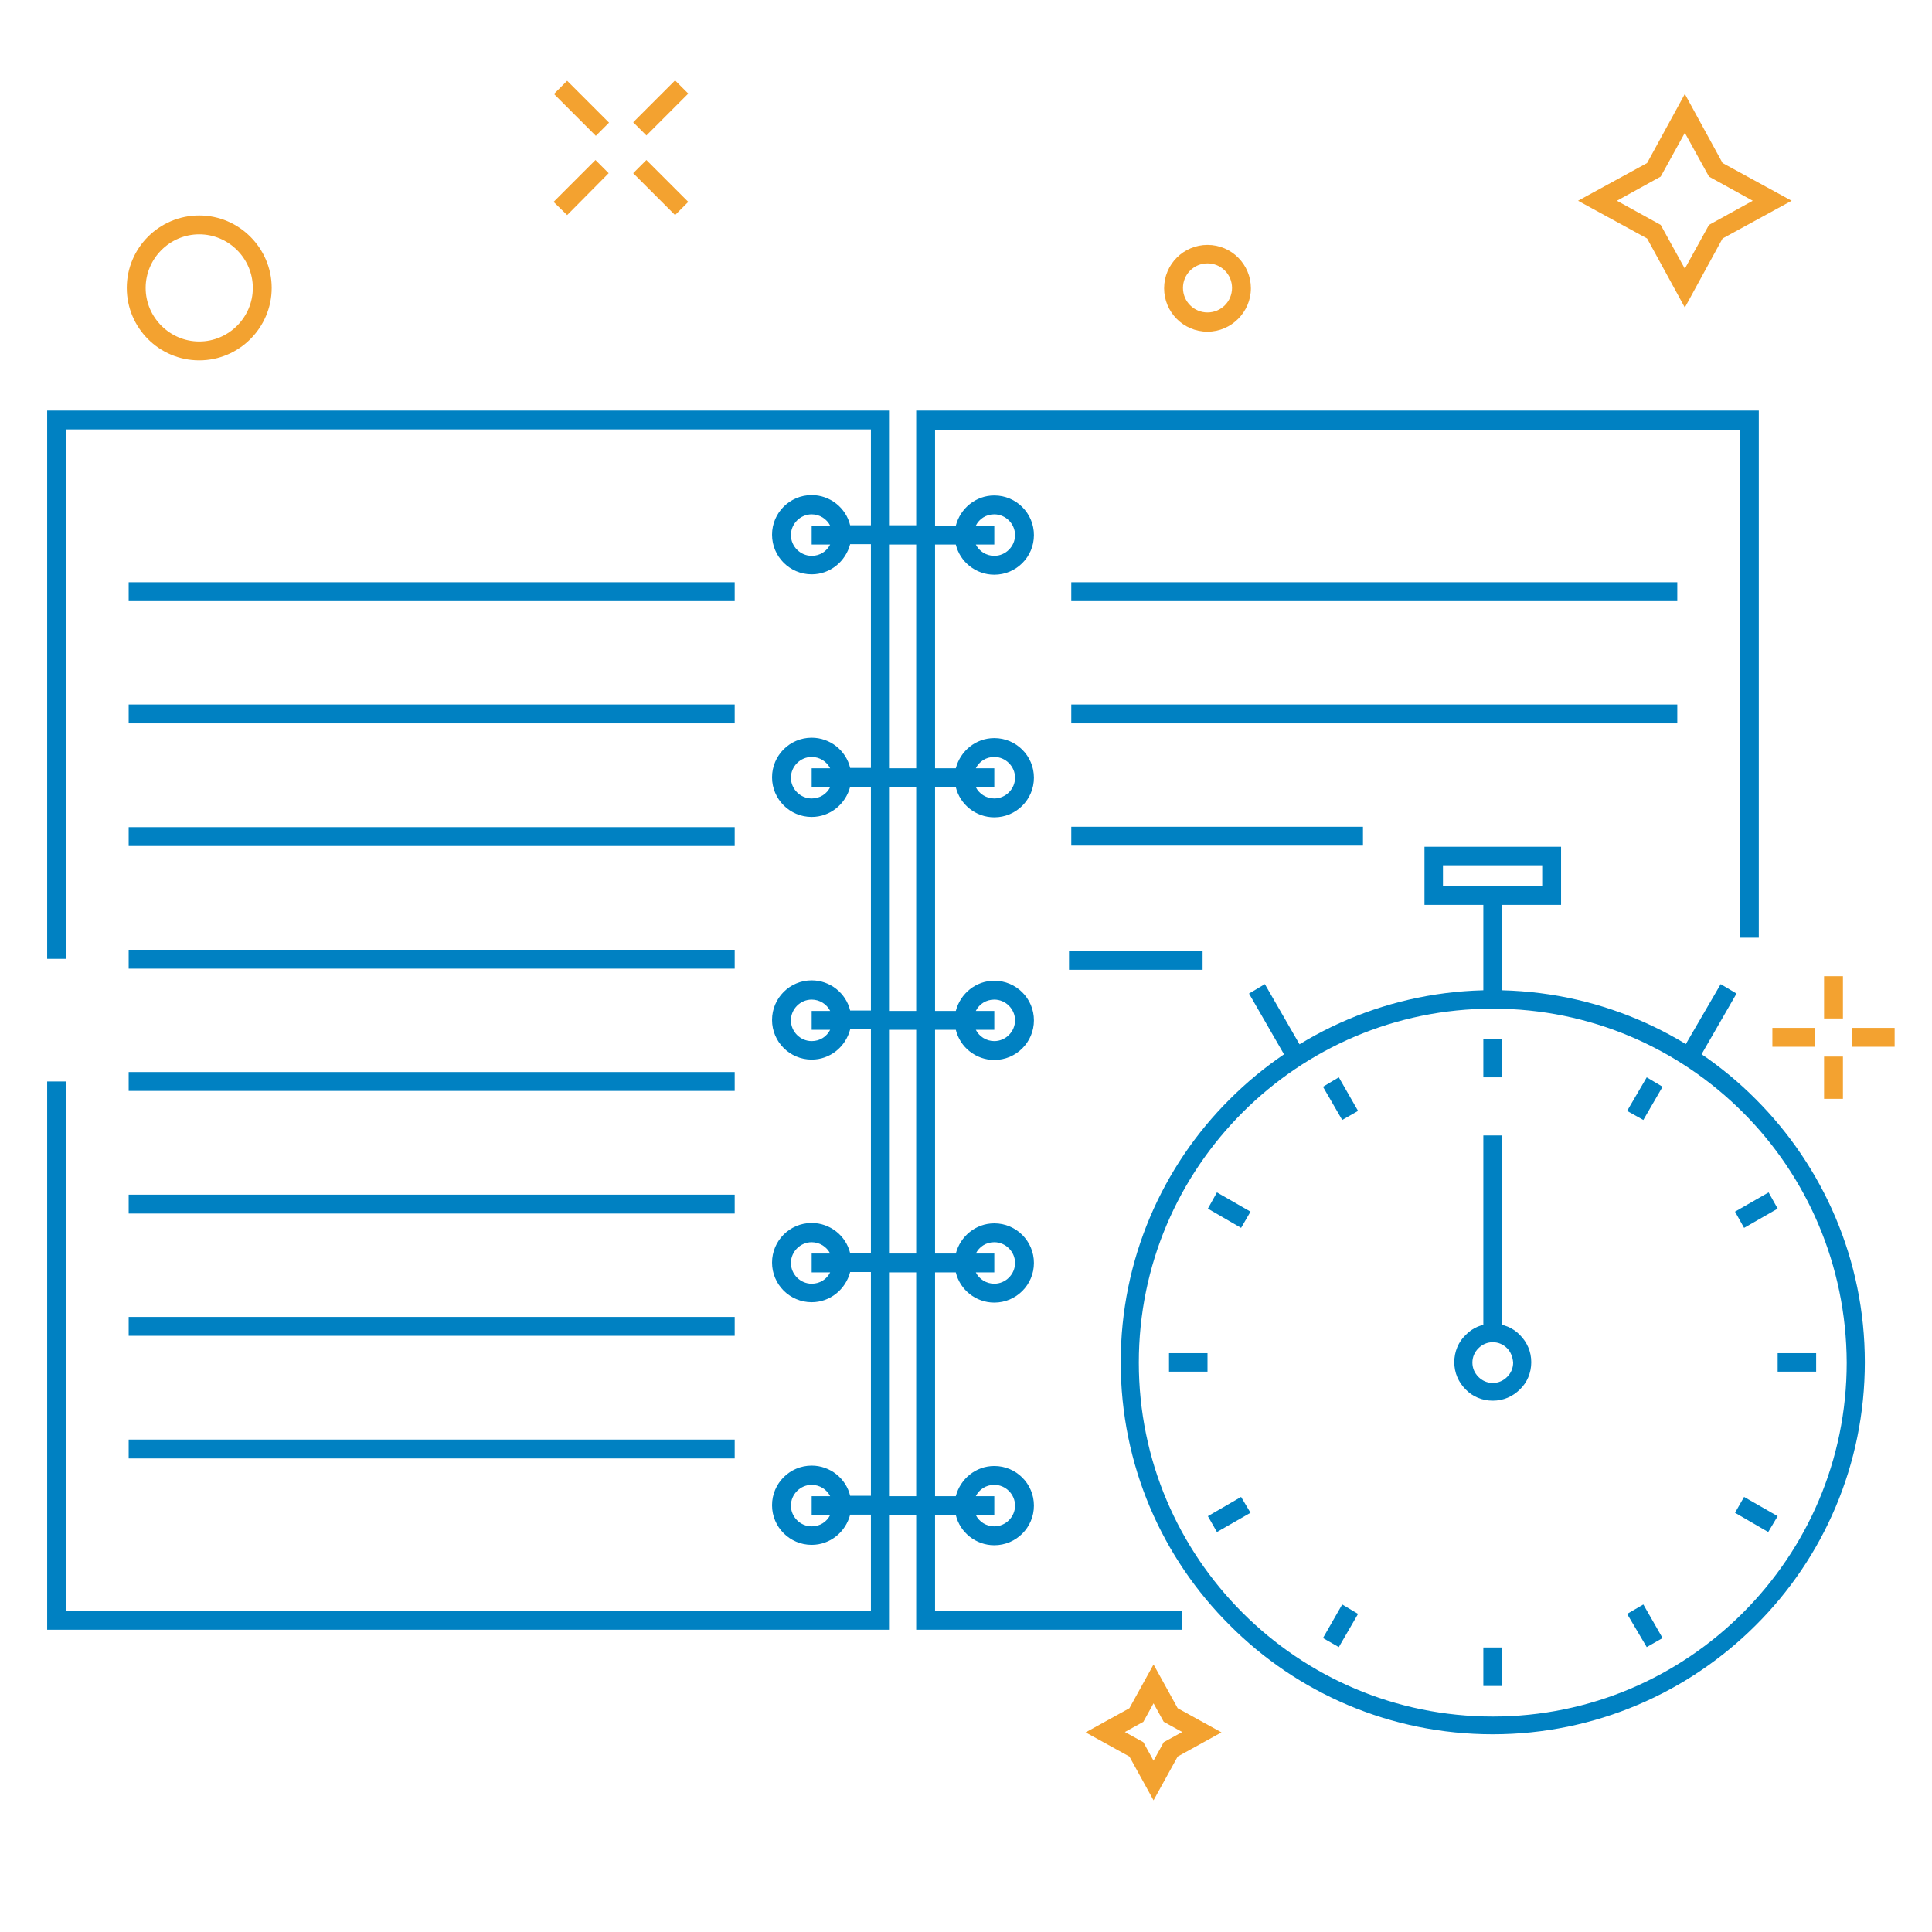<svg xmlns="http://www.w3.org/2000/svg" xmlns:xlink="http://www.w3.org/1999/xlink" id="Layer_1" x="0px" y="0px" viewBox="0 0 512 512" style="enable-background:new 0 0 512 512;" xml:space="preserve">
<style type="text/css">
	.st0{fill:#0081C2;}
	.st1{fill:#F3A230;}
</style>
<path class="st0" d="M283.9,154.3h160.6v5H283.9V154.3z"></path>
<path class="st0" d="M283.9,186.7h160.6v5H283.9V186.7z"></path>
<path class="st0" d="M34.1,154.3h160.6v5H34.1L34.1,154.3z"></path>
<path class="st0" d="M34.1,186.7h160.6v5H34.1L34.1,186.7z"></path>
<path class="st0" d="M34.1,219.2h160.6v5H34.1L34.1,219.2z"></path>
<path class="st0" d="M34.1,251.7h160.6v5H34.1L34.1,251.7z"></path>
<path class="st0" d="M34.1,284.1h160.6v5H34.1L34.1,284.1z"></path>
<path class="st0" d="M34.1,316.6h160.6v5H34.1L34.1,316.6z"></path>
<path class="st0" d="M34.1,349h160.6v5H34.1L34.1,349z"></path>
<path class="st0" d="M34.1,381.5h160.6v5H34.1L34.1,381.5z"></path>
<path class="st0" d="M245.9,490.6 M313.3,426.9h-65.5v-25.4h5.5c1.1,4.6,5.3,8,10.2,8c5.8,0,10.5-4.7,10.5-10.5s-4.7-10.5-10.5-10.5  c-4.9,0-9,3.4-10.2,8h-5.5v-59.3h5.5c1.1,4.6,5.3,8,10.2,8c5.8,0,10.5-4.7,10.5-10.5s-4.7-10.5-10.5-10.5c-4.9,0-9,3.4-10.2,8h-5.5  v-59.3h5.5c1.1,4.6,5.3,8,10.2,8c5.8,0,10.5-4.7,10.5-10.5s-4.7-10.5-10.5-10.5c-4.9,0-9,3.4-10.2,8h-5.5v-59.3h5.5  c1.1,4.6,5.3,8,10.2,8c5.8,0,10.5-4.7,10.5-10.5s-4.7-10.5-10.5-10.5c-4.9,0-9,3.4-10.2,8h-5.5v-59.3h5.5c1.1,4.6,5.3,8,10.2,8  c5.8,0,10.5-4.7,10.5-10.5s-4.7-10.5-10.5-10.5c-4.9,0-9,3.4-10.2,8h-5.5v-25.4h213.3v134.6h5V108.8H242.8v30.4h-7v-30.4H12.5v145.3  h5V113.8h213.3v25.4h-5.5c-1.1-4.6-5.3-8-10.2-8c-5.8,0-10.5,4.7-10.5,10.5s4.7,10.5,10.5,10.5c4.9,0,9-3.4,10.2-8h5.5v59.3h-5.5  c-1.1-4.6-5.3-8-10.2-8c-5.8,0-10.5,4.7-10.5,10.5s4.7,10.5,10.5,10.5c4.9,0,9-3.4,10.2-8h5.5v59.3h-5.5c-1.1-4.6-5.3-8-10.2-8  c-5.8,0-10.5,4.7-10.5,10.5s4.7,10.5,10.5,10.5c4.9,0,9-3.4,10.2-8h5.5v59.3h-5.5c-1.1-4.6-5.3-8-10.2-8c-5.8,0-10.5,4.7-10.5,10.5  s4.7,10.5,10.5,10.5c4.9,0,9-3.4,10.2-8h5.5v59.3h-5.5c-1.1-4.6-5.3-8-10.2-8c-5.8,0-10.5,4.7-10.5,10.5s4.7,10.5,10.5,10.5  c4.9,0,9-3.4,10.2-8h5.5v25.4H17.5V286.6h-5v145.3h223.3v-30.4h7v30.4h70.5 M258.6,396.5c0.9-1.8,2.7-3,4.9-3c3,0,5.5,2.5,5.5,5.5  s-2.5,5.5-5.5,5.5c-2.1,0-4-1.2-4.9-3h4.9v-5H258.6z M258.6,332.2c0.9-1.8,2.7-3,4.9-3c3,0,5.5,2.5,5.5,5.5s-2.5,5.5-5.5,5.5  c-2.1,0-4-1.2-4.9-3h4.9v-5H258.6z M258.6,267.9c0.9-1.8,2.7-3,4.9-3c3,0,5.5,2.5,5.5,5.5s-2.5,5.5-5.5,5.5c-2.1,0-4-1.2-4.9-3h4.9  v-5H258.6z M258.6,203.6c0.9-1.8,2.7-3,4.9-3c3,0,5.5,2.5,5.5,5.5s-2.5,5.5-5.5,5.5c-2.1,0-4-1.2-4.9-3h4.9v-5H258.6z M258.6,139.3  c0.9-1.8,2.7-3,4.9-3c3,0,5.5,2.5,5.5,5.5s-2.5,5.5-5.5,5.5c-2.1,0-4-1.2-4.9-3h4.9v-5H258.6z M220,144.3c-0.9,1.8-2.7,3-4.9,3  c-3,0-5.5-2.5-5.5-5.5s2.5-5.5,5.5-5.5c2.1,0,4,1.2,4.9,3h-4.9v5H220z M220,208.6c-0.9,1.8-2.7,3-4.9,3c-3,0-5.5-2.5-5.5-5.5  s2.5-5.5,5.5-5.5c2.1,0,4,1.2,4.9,3h-4.9v5H220z M220,272.9c-0.9,1.8-2.7,3-4.9,3c-3,0-5.5-2.5-5.5-5.5s2.5-5.5,5.5-5.5  c2.1,0,4,1.2,4.9,3h-4.9v5H220z M220,337.2c-0.9,1.8-2.7,3-4.9,3c-3,0-5.5-2.5-5.5-5.5s2.5-5.5,5.5-5.5c2.1,0,4,1.2,4.9,3h-4.9v5  H220z M220,401.5c-0.9,1.8-2.7,3-4.9,3c-3,0-5.5-2.5-5.5-5.5s2.5-5.5,5.5-5.5c2.1,0,4,1.2,4.9,3h-4.9v5H220z M242.8,396.5h-7v-59.3  h7V396.5z M242.8,332.2h-7v-59.3h7V332.2z M242.8,267.9h-7v-59.3h7V267.9z M242.8,203.6h-7v-59.3h7V203.6z"></path>
<path class="st1" d="M146.8,24.9l3.5-3.5l11.1,11.1l-3.5,3.5L146.8,24.9z"></path>
<path class="st1" d="M167.8,45.9l3.5-3.5l11.1,11.1l-3.5,3.5L167.8,45.9z"></path>
<path class="st1" d="M146.7,53.5l11.1-11.1l3.5,3.5L150.3,57L146.7,53.5z"></path>
<path class="st1" d="M167.8,32.4l11.1-11.1l3.5,3.5l-11.1,11.1L167.8,32.4z"></path>
<path class="st1" d="M305.7,441.1l-6.4,11.6l-11.6,6.4l11.6,6.4l6.4,11.6l6.4-11.6l11.6-6.4l-11.6-6.4L305.7,441.1z M308.4,461.7  l-2.7,4.9l-2.7-4.9l-4.9-2.7l4.9-2.7l2.7-4.9l2.7,4.9l4.9,2.7L308.4,461.7z"></path>
<path class="st1" d="M52.8,95.5c10.6,0,19.2-8.7,19.2-19.2s-8.6-19.2-19.2-19.2s-19.2,8.6-19.2,19.2S42.2,95.5,52.8,95.5z   M52.8,62.1c7.8,0,14.2,6.4,14.2,14.2s-6.4,14.2-14.2,14.2s-14.2-6.4-14.2-14.2S45,62.1,52.8,62.1z"></path>
<g>
	<path class="st1" d="M483.4,258.7h5v11.2h-5V258.7z"></path>
	<path class="st1" d="M483.4,280h5v11.2h-5V280z"></path>
	<path class="st1" d="M469.7,272.4h11.2v5h-11.2V272.4z"></path>
	<path class="st1" d="M490.9,272.4h11.2v5h-11.2V272.4z"></path>
</g>
<path class="st1" d="M446.5,81.5l10-18.3l18.3-10l-18.3-10l-10-18.3l-10,18.3l-18.3,10l18.3,10L446.5,81.5z M440.1,46.8l6.4-11.6  l6.4,11.6l11.6,6.4l-11.6,6.4l-6.4,11.6l-6.4-11.6l-11.6-6.4L440.1,46.8z"></path>
<path class="st1" d="M320,87.9c6.3,0,11.5-5.2,11.5-11.5s-5.1-11.5-11.5-11.5c-6.3,0-11.5,5.1-11.5,11.5  C308.5,82.7,313.6,87.9,320,87.9z M320,69.8c3.6,0,6.5,2.9,6.5,6.5s-2.9,6.5-6.5,6.5s-6.5-2.9-6.5-6.5S316.4,69.8,320,69.8z"></path>
<g>
	<path class="st0" d="M395.6,262.4c27.2,0,51.9,11,69.7,28.9c17.8,17.8,28.9,42.5,28.9,69.7c0,27.2-11,51.9-28.9,69.7   c-17.8,17.8-42.5,28.9-69.7,28.9c-27.2,0-51.9-11-69.7-28.9C308,412.9,297,388.3,297,361c0-27.2,11-51.9,28.9-69.7   C343.7,273.5,368.3,262.4,395.6,262.4L395.6,262.4z M461.9,294.8c-17-17-40.4-27.5-66.3-27.5c-25.9,0-49.3,10.5-66.3,27.5   c-17,17-27.5,40.4-27.5,66.3c0,25.9,10.5,49.3,27.5,66.3c17,17,40.4,27.5,66.3,27.5c25.9,0,49.3-10.5,66.3-27.5   c17-17,27.5-40.4,27.5-66.3C489.3,335.2,478.8,311.7,461.9,294.8z"></path>
	<path class="st0" d="M395.6,350.8c2.8,0,5.4,1.1,7.2,3c1.9,1.9,3,4.4,3,7.2s-1.1,5.4-3,7.2c-1.9,1.9-4.4,3-7.2,3s-5.4-1.1-7.2-3   c-1.9-1.9-3-4.4-3-7.2s1.1-5.4,3-7.2C390.2,351.9,392.7,350.8,395.6,350.8L395.6,350.8z M399.4,357.3c-1-1-2.3-1.6-3.8-1.6   c-1.5,0-2.8,0.6-3.8,1.6c-1,1-1.6,2.3-1.6,3.8c0,1.5,0.6,2.8,1.6,3.8c1,1,2.3,1.6,3.8,1.6c1.5,0,2.8-0.6,3.8-1.6   c1-1,1.6-2.3,1.6-3.8C400.9,359.6,400.3,358.2,399.4,357.3z"></path>
	<rect x="393.1" y="300.9" class="st0" width="4.9" height="54.5"></rect>
	<rect x="393.1" y="436.6" class="st0" width="4.9" height="10.2"></rect>
	<polygon class="st0" points="435.5,425.2 440.6,434.1 436.4,436.5 431.2,427.7  "></polygon>
	<polygon class="st0" points="462.2,396.7 471.1,401.8 468.6,406 459.8,400.9  "></polygon>
	<rect x="471.1" y="358.6" class="st0" width="10.2" height="4.9"></rect>
	<polygon class="st0" points="459.8,321.1 468.7,316 471.1,320.3 462.2,325.4  "></polygon>
	<polygon class="st0" points="431.2,294.4 436.4,285.5 440.6,288 435.5,296.8  "></polygon>
	<rect x="393.1" y="275.3" class="st0" width="4.9" height="10.2"></rect>
	<polygon class="st0" points="355.7,296.8 350.6,288 354.8,285.5 359.9,294.4  "></polygon>
	<polygon class="st0" points="328.9,325.4 320.1,320.3 322.5,316 331.4,321.1  "></polygon>
	<rect x="309.8" y="358.6" class="st0" width="10.2" height="4.9"></rect>
	<polygon class="st0" points="331.4,400.9 322.5,406 320.1,401.8 328.9,396.7  "></polygon>
	<polygon class="st0" points="359.9,427.7 354.8,436.5 350.6,434.1 355.7,425.2  "></polygon>
	<rect x="393.1" y="236.6" class="st0" width="4.9" height="28.3"></rect>
	<path class="st0" d="M380,224.4h31.2h2.5v2.5v10.4v2.5h-2.5H380h-2.5v-2.5v-10.4v-2.5H380L380,224.4z M408.7,229.3h-26.3v5.5h26.3   V229.3z"></path>
	<g>
		<polygon class="st0" points="335.2,260.8 345.8,279.2 341.6,281.7 331,263.3   "></polygon>
		<polygon class="st0" points="460.2,263.3 449.6,281.7 445.3,279.2 456,260.8   "></polygon>
	</g>
</g>
<path class="st0" d="M283.9,219.1h77.3v5h-77.3V219.1z"></path>
<path class="st0" d="M283.3,252h35.4v5h-35.4V252z"></path>
</svg>